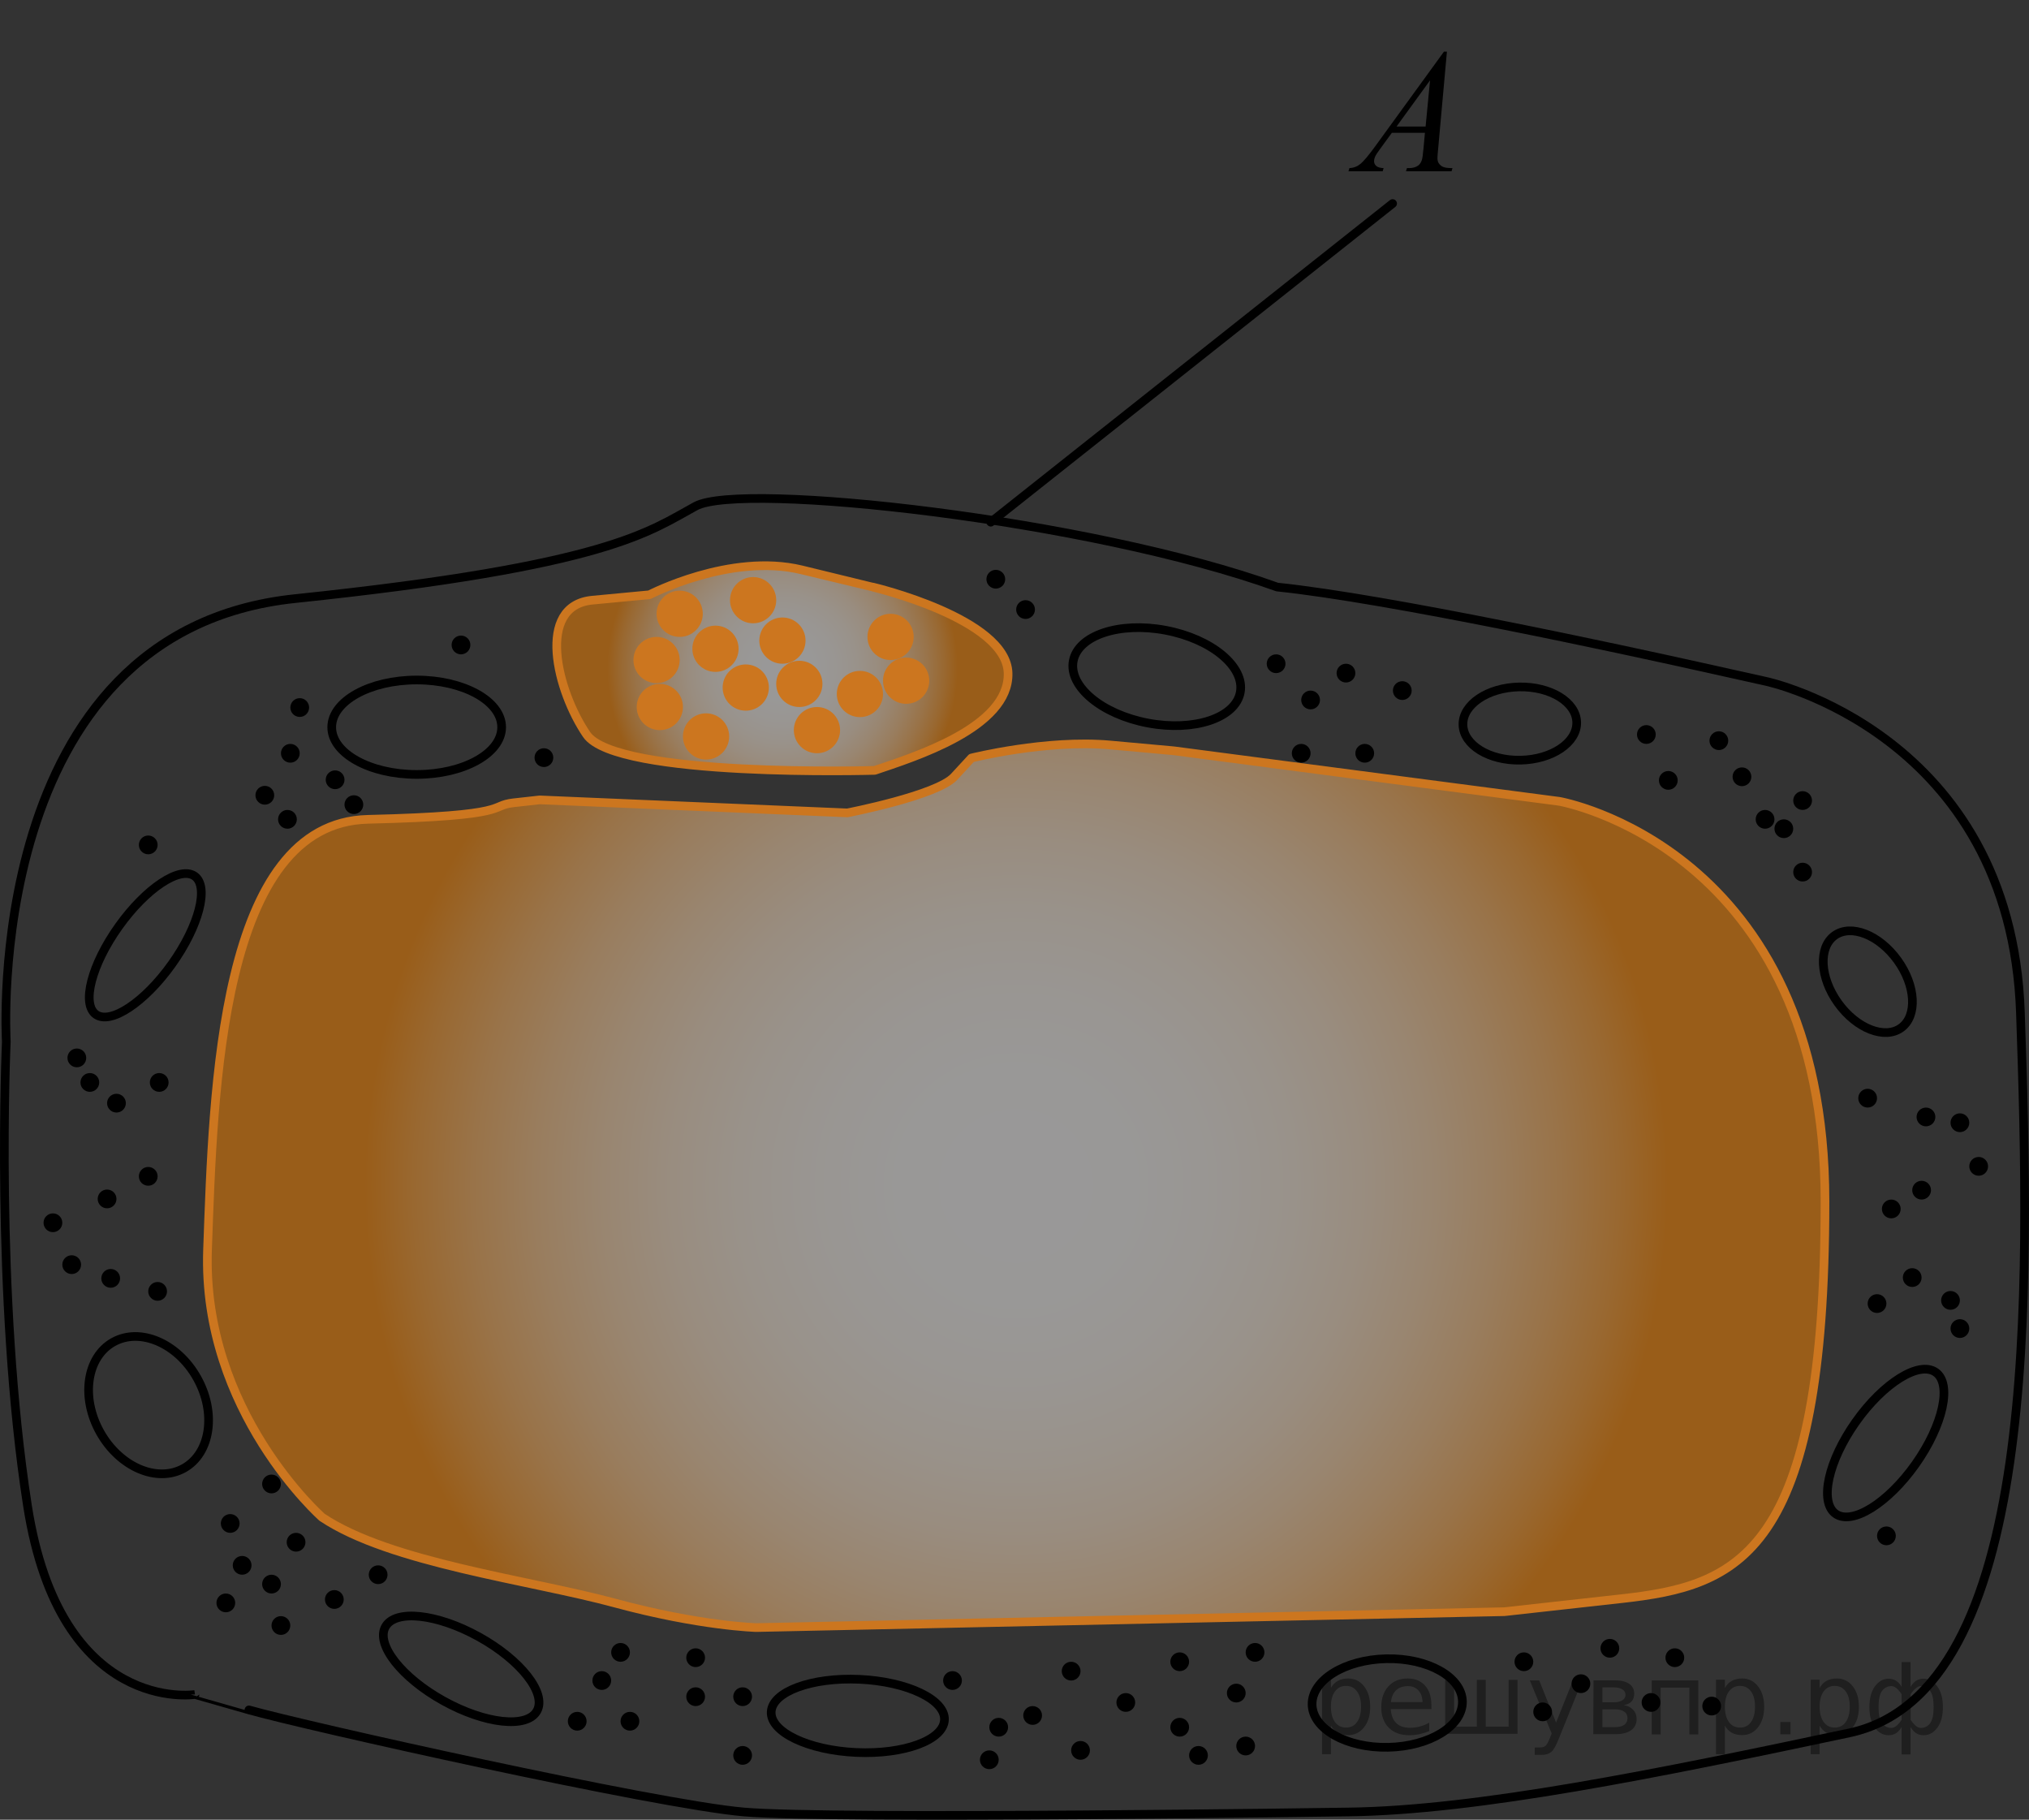 <?xml version="1.0" encoding="utf-8"?>
<!-- Generator: Adobe Illustrator 16.0.0, SVG Export Plug-In . SVG Version: 6.00 Build 0)  -->
<!DOCTYPE svg PUBLIC "-//W3C//DTD SVG 1.1//EN" "http://www.w3.org/Graphics/SVG/1.1/DTD/svg11.dtd">
<svg version="1.1" id="Layer_1" xmlns="http://www.w3.org/2000/svg" xmlns:xlink="http://www.w3.org/1999/xlink" x="0px" y="0px"
	 width="175.621px" height="157.475px" viewBox="-1041.898 -963.22 175.621 157.475"
	 enable-background="new -1041.898 -963.22 175.621 157.475" xml:space="preserve">
<rect x="-1041.898" y="-963.22" width="175.621" height="157.475" fill="#333333" stroke="none"/>
<path fill="none" stroke="#000000" stroke-width="0.75" stroke-linecap="round" stroke-linejoin="round" stroke-miterlimit="10" d="
	M-925.185-806.417c0,0-44.667,0.667-52.334,0s-38.166-7.5-42.833-8.834s-4.667-1.333-4.667-1.333s-11.667,1.833-14.5-16.334
	s-1.833-40.166-1.833-40.166s-2.167-35.5,25-38.334s30.666-5.833,34.666-8s34.167,1.167,50.334,7
	c9.666,1,30.333,5.5,36.333,6.833s6,1.333,6,1.333s21.167,4.5,22,28.666s1.667,58.831-14.833,62.331
	S-914.024-806.557-925.185-806.417z"/>
<ellipse fill="none" stroke="#000000" stroke-width="0.75" stroke-linecap="round" stroke-linejoin="round" stroke-miterlimit="10" cx="-1005.831" cy="-900.289" rx="7.354" ry="4.086"/>
<ellipse transform="matrix(0.581 -0.814 0.814 0.581 285.562 -1207.315)" fill="none" stroke="#000000" stroke-width="0.75" stroke-linecap="round" stroke-linejoin="round" stroke-miterlimit="10" cx="-1029.067" cy="-880.831" rx="7.354" ry="2.818"/>
<ellipse transform="matrix(0.489 0.872 -0.872 0.489 -1260.059 467.311)" fill="none" stroke="#000000" stroke-width="0.75" stroke-linecap="round" stroke-linejoin="round" stroke-miterlimit="10" cx="-1028.929" cy="-841.938" rx="6.257" ry="4.811"/>
<ellipse transform="matrix(0.983 0.185 -0.185 0.983 -183.487 158.532)" fill="none" stroke="#000000" stroke-width="0.75" stroke-linecap="round" stroke-linejoin="round" stroke-miterlimit="10" cx="-941.604" cy="-904.375" rx="7.353" ry="4.086"/>
<ellipse transform="matrix(1 -0.021 0.021 1 18.818 -19.433)" fill="none" stroke="#000000" stroke-width="0.75" stroke-linecap="round" stroke-linejoin="round" stroke-miterlimit="10" cx="-910.26" cy="-900.289" rx="4.923" ry="3.169"/>
<ellipse transform="matrix(1 -0.021 0.021 1 16.996 -19.62)" fill="none" stroke="#000000" stroke-width="0.75" stroke-linecap="round" stroke-linejoin="round" stroke-miterlimit="10" cx="-921.692" cy="-815.582" rx="6.506" ry="3.832"/>
<ellipse transform="matrix(0.585 0.811 -0.811 0.585 -1077.956 348.683)" fill="none" stroke="#000000" stroke-width="0.75" stroke-linecap="round" stroke-linejoin="round" stroke-miterlimit="10" cx="-879.431" cy="-878.172" rx="4.923" ry="3.169"/>
<ellipse transform="matrix(0.577 -0.816 0.816 0.577 312.813 -1072.251)" fill="none" stroke="#000000" stroke-width="0.75" stroke-linecap="round" stroke-linejoin="round" stroke-miterlimit="10" cx="-879.43" cy="-838.315" rx="7.506" ry="3.168"/>
<ellipse transform="matrix(0.999 0.046 -0.046 0.999 -38.318 43.468)" fill="none" stroke="#000000" stroke-width="0.75" stroke-linecap="round" stroke-linejoin="round" stroke-miterlimit="10" cx="-967.765" cy="-814.498" rx="7.506" ry="3.168"/>
<ellipse transform="matrix(0.874 0.485 -0.485 0.874 -523.637 383.343)" fill="none" stroke="#000000" stroke-width="0.75" stroke-linecap="round" stroke-linejoin="round" stroke-miterlimit="10" cx="-1002.013" cy="-819.416" rx="7.506" ry="3.169"/>
<circle cx="-1016.272" cy="-829.76" r="0.812"/>
<circle cx="-1018.397" cy="-834.802" r="0.812"/>
<circle cx="-1020.939" cy="-827.761" r="0.812"/>
<circle cx="-1018.397" cy="-826.136" r="0.812"/>
<circle cx="-1017.585" cy="-822.553" r="0.812"/>
<circle cx="-1012.96" cy="-824.806" r="0.812"/>
<circle cx="-1009.168" cy="-826.948" r="0.812"/>
<circle cx="-1022.351" cy="-824.511" r="0.812"/>
<circle cx="-1021.972" cy="-831.385" r="0.812"/>
<circle cx="-1028.255" cy="-851.469" r="0.812"/>
<circle cx="-1032.317" cy="-852.594" r="0.812"/>
<circle cx="-1035.692" cy="-853.781" r="0.812"/>
<circle cx="-1037.317" cy="-857.406" r="0.812"/>
<circle cx="-1032.63" cy="-859.469" r="0.812"/>
<circle cx="-1029.067" cy="-861.423" r="0.812"/>
<circle cx="-1028.117" cy="-869.548" r="0.812"/>
<circle cx="-1031.817" cy="-867.756" r="0.812"/>
<circle cx="-1034.122" cy="-869.548" r="0.812"/>
<circle cx="-1029.067" cy="-890.105" r="0.812"/>
<circle cx="-1017.018" cy="-892.318" r="0.812"/>
<circle cx="-1018.976" cy="-894.401" r="0.812"/>
<circle cx="-1016.768" cy="-898.033" r="0.812"/>
<circle cx="-1015.955" cy="-901.992" r="0.812"/>
<circle cx="-1001.997" cy="-907.408" r="0.812"/>
<circle cx="-955.705" cy="-913.096" r="0.812"/>
<circle cx="-953.131" cy="-910.471" r="0.812"/>
<circle cx="-931.444" cy="-905.783" r="0.812"/>
<circle cx="-928.459" cy="-902.646" r="0.812"/>
<circle cx="-929.272" cy="-898.033" r="0.812"/>
<circle cx="-925.397" cy="-904.971" r="0.812"/>
<circle cx="-920.522" cy="-903.459" r="0.812"/>
<circle cx="-899.397" cy="-899.658" r="0.812"/>
<circle cx="-897.497" cy="-895.688" r="0.812"/>
<circle cx="-893.122" cy="-899.125" r="0.812"/>
<circle cx="-891.122" cy="-896" r="0.812"/>
<circle cx="-889.122" cy="-892.318" r="0.812"/>
<circle cx="-887.497" cy="-891.506" r="0.812"/>
<circle cx="-885.872" cy="-893.943" r="0.812"/>
<circle cx="-885.872" cy="-887.75" r="0.812"/>
<circle cx="-880.243" cy="-868.188" r="0.812"/>
<circle cx="-875.196" cy="-866.562" r="0.812"/>
<circle cx="-872.258" cy="-866.062" r="0.812"/>
<circle cx="-870.633" cy="-862.288" r="0.812"/>
<circle cx="-875.572" cy="-860.226" r="0.812"/>
<circle cx="-878.197" cy="-858.601" r="0.812"/>
<circle cx="-876.385" cy="-852.663" r="0.812"/>
<circle cx="-879.431" cy="-850.413" r="0.812"/>
<circle cx="-873.071" cy="-850.688" r="0.812"/>
<circle cx="-878.618" cy="-830.312" r="0.812"/>
<circle cx="-893.743" cy="-815.582" r="0.812"/>
<circle cx="-896.931" cy="-819.769" r="0.812"/>
<circle cx="-898.993" cy="-815.894" r="0.812"/>
<circle cx="-902.556" cy="-820.582" r="0.812"/>
<circle cx="-905.06" cy="-817.519" r="0.812"/>
<circle cx="-908.372" cy="-815.082" r="0.812"/>
<circle cx="-933.267" cy="-820.229" r="0.812"/>
<circle cx="-934.892" cy="-816.707" r="0.812"/>
<circle cx="-934.079" cy="-812.126" r="0.812"/>
<circle cx="-938.163" cy="-811.314" r="0.812"/>
<circle cx="-939.788" cy="-813.751" r="0.812"/>
<circle cx="-939.788" cy="-819.417" r="0.812"/>
<circle cx="-944.454" cy="-815.894" r="0.812"/>
<circle cx="-949.185" cy="-818.604" r="0.812"/>
<circle cx="-952.518" cy="-814.769" r="0.812"/>
<circle cx="-948.372" cy="-811.748" r="0.812"/>
<circle cx="-956.268" cy="-810.935" r="0.812"/>
<circle cx="-955.455" cy="-813.751" r="0.812"/>
<circle cx="-959.453" cy="-817.792" r="0.812"/>
<circle cx="-977.619" cy="-816.394" r="0.812"/>
<circle cx="-977.619" cy="-811.314" r="0.812"/>
<circle cx="-981.686" cy="-816.394" r="0.812"/>
<circle cx="-981.686" cy="-819.769" r="0.812"/>
<circle cx="-988.186" cy="-820.229" r="0.812"/>
<circle cx="-987.373" cy="-814.269" r="0.812"/>
<circle cx="-989.811" cy="-817.792" r="0.812"/>
<circle cx="-991.936" cy="-814.269" r="0.812"/>
<circle cx="-909.997" cy="-819.417" r="0.812"/>
<circle cx="-872.258" cy="-848.25" r="0.812"/>
<circle cx="-923.772" cy="-898.033" r="0.812"/>
<circle cx="-994.819" cy="-897.657" r="0.812"/>
<circle cx="-1012.893" cy="-895.741" r="0.812"/>
<circle cx="-1011.268" cy="-893.589" r="0.812"/>
<circle cx="-1035.247" cy="-871.673" r="0.812"/>
<path fill="none" stroke="#000000" stroke-width="0.75" stroke-linecap="round" stroke-linejoin="round" stroke-miterlimit="10" d="
	M-969.518-895.214"/>
<radialGradient id="SVGID_1_" cx="-953.944" cy="-860.61" r="56.406" gradientUnits="userSpaceOnUse">
	<stop  offset="0" style="stop-color:#FFFFFF"/>
	<stop  offset="0.177" style="stop-color:#FFFEFC"/>
	<stop  offset="0.309" style="stop-color:#FFF9F2"/>
	<stop  offset="0.427" style="stop-color:#FFF2E2"/>
	<stop  offset="0.536" style="stop-color:#FFE7CC"/>
	<stop  offset="0.639" style="stop-color:#FFD9AE"/>
	<stop  offset="0.738" style="stop-color:#FFC88A"/>
	<stop  offset="0.834" style="stop-color:#FFB45F"/>
	<stop  offset="0.924" style="stop-color:#FF9E2F"/>
	<stop  offset="1" style="stop-color:#FF8800"/>
</radialGradient>
<path opacity="0.5" fill="url(#SVGID_1_)" enable-background="new    " d="M-1014.018-831.917c0,0-10.416-9.166-9.916-23.166
	s1.125-36.929,13.875-37.235s10.375-1.182,12.625-1.432s2.25-0.25,2.25-0.25l0,0l26.625,1.125c0,0,7.75-1.5,9.25-3.125
	s1.5-1.625,1.5-1.625l0,0c0,0,6.5-1.625,12-1.125s5.5,0.5,5.5,0.5l33.375,4.375c0,0,23,4,23,34.625s-7.5,33.25-17.625,34.375
	s-10.125,1.125-10.125,1.125l-64.75,1.375c0,0-4.875-0.125-12.25-2.125S-1008.102-827.958-1014.018-831.917z"/>
<path fill="none" stroke="#CC761F" stroke-width="0.75" stroke-linecap="round" stroke-linejoin="round" stroke-miterlimit="10" d="
	M-1014.018-831.917c0,0-10.416-9.166-9.916-23.166s1.125-36.929,13.875-37.235s10.375-1.182,12.625-1.432
	s2.25-0.25,2.25-0.25l0,0l26.625,1.125c0,0,7.75-1.5,9.25-3.125s1.5-1.625,1.5-1.625l0,0c0,0,6.5-1.625,12-1.125s5.5,0.5,5.5,0.5
	l33.375,4.375c0,0,23,4,23,34.625s-7.5,33.25-17.625,34.375s-10.125,1.125-10.125,1.125l-64.75,1.375c0,0-4.875-0.125-12.25-2.125
	S-1008.102-827.958-1014.018-831.917z"/>
<radialGradient id="SVGID_2_" cx="-974.175" cy="-905.389" r="15.172" gradientUnits="userSpaceOnUse">
	<stop  offset="0" style="stop-color:#FFFFFF"/>
	<stop  offset="0.177" style="stop-color:#FFFEFC"/>
	<stop  offset="0.309" style="stop-color:#FFF9F2"/>
	<stop  offset="0.427" style="stop-color:#FFF2E2"/>
	<stop  offset="0.536" style="stop-color:#FFE7CC"/>
	<stop  offset="0.639" style="stop-color:#FFD9AE"/>
	<stop  offset="0.738" style="stop-color:#FFC88A"/>
	<stop  offset="0.834" style="stop-color:#FFB45F"/>
	<stop  offset="0.924" style="stop-color:#FF9E2F"/>
	<stop  offset="1" style="stop-color:#FF8800"/>
</radialGradient>
<path opacity="0.5" fill="url(#SVGID_2_)" enable-background="new    " d="M-966.185-896.554c0,0-22.377,0.654-24.939-3.104
	s-4.439-11.158,0.5-11.625s4.939-0.467,4.939-0.467s7-3.65,13.166-2.158s6.167,1.492,6.167,1.492
	s11.584,2.725,11.709,7.446S-962.851-897.691-966.185-896.554z"/>
<path fill="none" stroke="#CC761F" stroke-width="0.75" stroke-linecap="round" stroke-linejoin="round" stroke-miterlimit="10" d="
	M-966.185-896.554c0,0-22.377,0.654-24.939-3.104s-4.439-11.158,0.5-11.625s4.939-0.467,4.939-0.467
	s7-3.65,13.166-2.158s6.167,1.492,6.167,1.492s11.584,2.725,11.709,7.446S-962.851-897.691-966.185-896.554z"/>
<circle fill="#CC761F" cx="-967.468" cy="-903.164" r="2.001"/>
<circle fill="#CC761F" cx="-963.467" cy="-904.315" r="2.001"/>
<circle fill="#CC761F" cx="-964.813" cy="-908.104" r="2.001"/>
<circle fill="#CC761F" cx="-976.713" cy="-911.283" r="2.001"/>
<circle fill="#CC761F" cx="-974.175" cy="-907.784" r="2.001"/>
<circle fill="#CC761F" cx="-972.712" cy="-904.038" r="2.001"/>
<circle fill="#CC761F" cx="-971.186" cy="-900.037" r="2.001"/>
<circle fill="#CC761F" cx="-980.785" cy="-899.49" r="2.001"/>
<circle fill="#CC761F" cx="-977.348" cy="-903.721" r="2.001"/>
<circle fill="#CC761F" cx="-979.97" cy="-907.078" r="2.001"/>
<circle fill="#CC761F" cx="-985.069" cy="-906.104" r="2.001"/>
<circle fill="#CC761F" cx="-984.786" cy="-902.038" r="2.001"/>
<circle fill="#CC761F" cx="-983.069" cy="-910.105" r="2.001"/>
<g>
	<g>
		<g>
			<defs>
				<rect id="SVGID_3_" x="-929.693" y="-963.22" width="15.527" height="16.544"/>
			</defs>
			<clipPath id="SVGID_4_">
				<use xlink:href="#SVGID_3_"  overflow="visible"/>
			</clipPath>
		</g>
	</g>
	<g>
		<g>
			<defs>
				<rect id="SVGID_5_" x="-928.14" y="-962.29" width="15.114" height="16.682"/>
			</defs>
			<clipPath id="SVGID_6_">
				<use xlink:href="#SVGID_5_"  overflow="visible"/>
			</clipPath>
			<g clip-path="url(#SVGID_6_)">
				<path d="M-916.659-958.752l-0.76,8.422c-0.04,0.394-0.059,0.652-0.059,0.777c0,0.199,0.037,0.351,0.111,0.456
					c0.093,0.144,0.22,0.251,0.38,0.321c0.16,0.069,0.429,0.104,0.808,0.104l-0.081,0.276h-3.941l0.081-0.276
					h0.17c0.32,0,0.581-0.069,0.782-0.209c0.143-0.095,0.253-0.252,0.332-0.471
					c0.054-0.154,0.106-0.518,0.155-1.09l0.118-1.284h-2.863l-1.018,1.395c-0.231,0.315-0.377,0.539-0.435,0.676
					c-0.059,0.138-0.088,0.266-0.088,0.385c0,0.159,0.064,0.297,0.192,0.411s0.339,0.177,0.634,0.186l-0.081,0.276
					h-2.959l0.081-0.276c0.364-0.015,0.685-0.139,0.963-0.37s0.692-0.725,1.244-1.481l5.978-8.229h0.258V-958.752z
					 M-918.12-956.266l-2.9,3.995h2.516L-918.12-956.266z"/>
			</g>
		</g>
	</g>
</g>
<line fill="none" stroke="#000000" stroke-width="0.75" stroke-linecap="round" stroke-linejoin="round" stroke-miterlimit="10" x1="-956.142" y1="-918.032" x2="-921.36" y2="-945.607"/>
<g style="stroke:none;fill:#000;fill-opacity:0.40"><path d="m -926.7,-813.9 v 2.48 h -0.77 v -6.44 h 0.77 v 0.71 q 0.24,-0.42 0.61,-0.62 0.37,-0.20 0.88,-0.20 0.85,0 1.38,0.68 0.53,0.68 0.53,1.77 0,1.10 -0.53,1.77 -0.53,0.68 -1.38,0.68 -0.51,0 -0.88,-0.20 -0.37,-0.20 -0.61,-0.62 z m 2.61,-1.63 q 0,-0.85 -0.35,-1.32 -0.35,-0.48 -0.95,-0.48 -0.61,0 -0.96,0.48 -0.35,0.48 -0.35,1.32 0,0.85 0.35,1.33 0.35,0.48 0.96,0.48 0.61,0 0.95,-0.48 0.35,-0.48 0.35,-1.33 z"/><path d="m -918.0,-815.7 v 0.38 h -3.52 q 0.05,0.79 0.47,1.21 0.43,0.41 1.19,0.41 0.44,0 0.85,-0.11 0.42,-0.11 0.82,-0.33 v 0.72 q -0.41,0.17 -0.85,0.27 -0.43,0.09 -0.88,0.09 -1.12,0 -1.77,-0.65 -0.65,-0.65 -0.65,-1.76 0,-1.15 0.62,-1.82 0.62,-0.68 1.67,-0.68 0.94,0 1.49,0.61 0.55,0.60 0.55,1.65 z m -0.77,-0.23 q -0.01,-0.63 -0.35,-1.00 -0.34,-0.38 -0.91,-0.38 -0.64,0 -1.03,0.36 -0.38,0.36 -0.44,1.02 z"/><path d="m -913.3,-813.8 h 1.98 v -4.05 h 0.77 v 4.67 h -6.26 v -4.67 h 0.77 v 4.05 h 1.97 v -4.05 h 0.77 z"/><path d="m -907.0,-812.7 q -0.33,0.83 -0.63,1.09 -0.31,0.25 -0.82,0.25 h -0.61 v -0.64 h 0.45 q 0.32,0 0.49,-0.15 0.17,-0.15 0.39,-0.71 l 0.14,-0.35 -1.89,-4.59 h 0.81 l 1.46,3.65 1.46,-3.65 h 0.81 z"/><path d="m -903.2,-815.3 v 1.54 h 1.09 q 0.53,0 0.80,-0.20 0.28,-0.20 0.28,-0.57 0,-0.38 -0.28,-0.57 -0.28,-0.20 -0.80,-0.20 z m 0,-1.90 v 1.29 h 1.01 q 0.43,0 0.71,-0.17 0.28,-0.17 0.28,-0.48 0,-0.31 -0.28,-0.47 -0.28,-0.17 -0.71,-0.17 z m -0.77,-0.61 h 1.82 q 0.82,0 1.26,0.30 0.44,0.30 0.44,0.85 0,0.43 -0.23,0.68 -0.23,0.25 -0.67,0.31 0.53,0.10 0.82,0.42 0.29,0.32 0.29,0.79 0,0.62 -0.48,0.97 -0.48,0.34 -1.37,0.34 h -1.90 z"/><path d="m -894.9,-817.8 v 4.67 h -0.77 v -4.05 h -2.49 v 4.05 h -0.77 v -4.67 z"/><path d="m -892.6,-813.9 v 2.48 h -0.77 v -6.44 h 0.77 v 0.71 q 0.24,-0.42 0.61,-0.62 0.37,-0.20 0.88,-0.20 0.85,0 1.38,0.68 0.53,0.68 0.53,1.77 0,1.10 -0.53,1.77 -0.53,0.68 -1.38,0.68 -0.51,0 -0.88,-0.20 -0.37,-0.20 -0.61,-0.62 z m 2.61,-1.63 q 0,-0.85 -0.35,-1.32 -0.35,-0.48 -0.95,-0.48 -0.61,0 -0.96,0.48 -0.35,0.48 -0.35,1.32 0,0.85 0.35,1.33 0.35,0.48 0.96,0.48 0.61,0 0.95,-0.48 0.35,-0.48 0.35,-1.33 z"/><path d="m -887.8,-814.2 h 0.88 v 1.06 h -0.88 z"/><path d="m -884.4,-813.9 v 2.48 h -0.77 v -6.44 h 0.77 v 0.71 q 0.24,-0.42 0.61,-0.62 0.37,-0.20 0.88,-0.20 0.85,0 1.38,0.68 0.53,0.68 0.53,1.77 0,1.10 -0.53,1.77 -0.53,0.68 -1.38,0.68 -0.51,0 -0.88,-0.20 -0.37,-0.20 -0.61,-0.62 z m 2.61,-1.63 q 0,-0.85 -0.35,-1.32 -0.35,-0.48 -0.95,-0.48 -0.61,0 -0.96,0.48 -0.35,0.48 -0.35,1.32 0,0.85 0.35,1.33 0.35,0.48 0.96,0.48 0.61,0 0.95,-0.48 0.35,-0.48 0.35,-1.33 z"/><path d="m -879.3,-815.5 q 0,0.98 0.30,1.40 0.30,0.41 0.82,0.41 0.41,0 0.88,-0.70 v -2.22 q -0.47,-0.70 -0.88,-0.70 -0.51,0 -0.82,0.42 -0.30,0.41 -0.30,1.39 z m 2,4.10 v -2.37 q -0.24,0.39 -0.51,0.55 -0.27,0.16 -0.62,0.16 -0.70,0 -1.18,-0.64 -0.48,-0.65 -0.48,-1.79 0,-1.15 0.48,-1.80 0.49,-0.66 1.18,-0.66 0.35,0 0.62,0.16 0.28,0.16 0.51,0.55 v -2.15 h 0.77 v 2.15 q 0.24,-0.39 0.51,-0.55 0.28,-0.16 0.62,-0.16 0.70,0 1.18,0.66 0.49,0.66 0.49,1.80 0,1.15 -0.49,1.79 -0.48,0.64 -1.18,0.64 -0.35,0 -0.62,-0.16 -0.27,-0.16 -0.51,-0.55 v 2.37 z m 2.77,-4.10 q 0,-0.98 -0.30,-1.39 -0.30,-0.42 -0.81,-0.42 -0.41,0 -0.88,0.70 v 2.22 q 0.47,0.70 0.88,0.70 0.51,0 0.81,-0.41 0.30,-0.42 0.30,-1.40 z"/></g></svg>

<!--File created and owned by https://sdamgia.ru. Copying is prohibited. All rights reserved.-->
